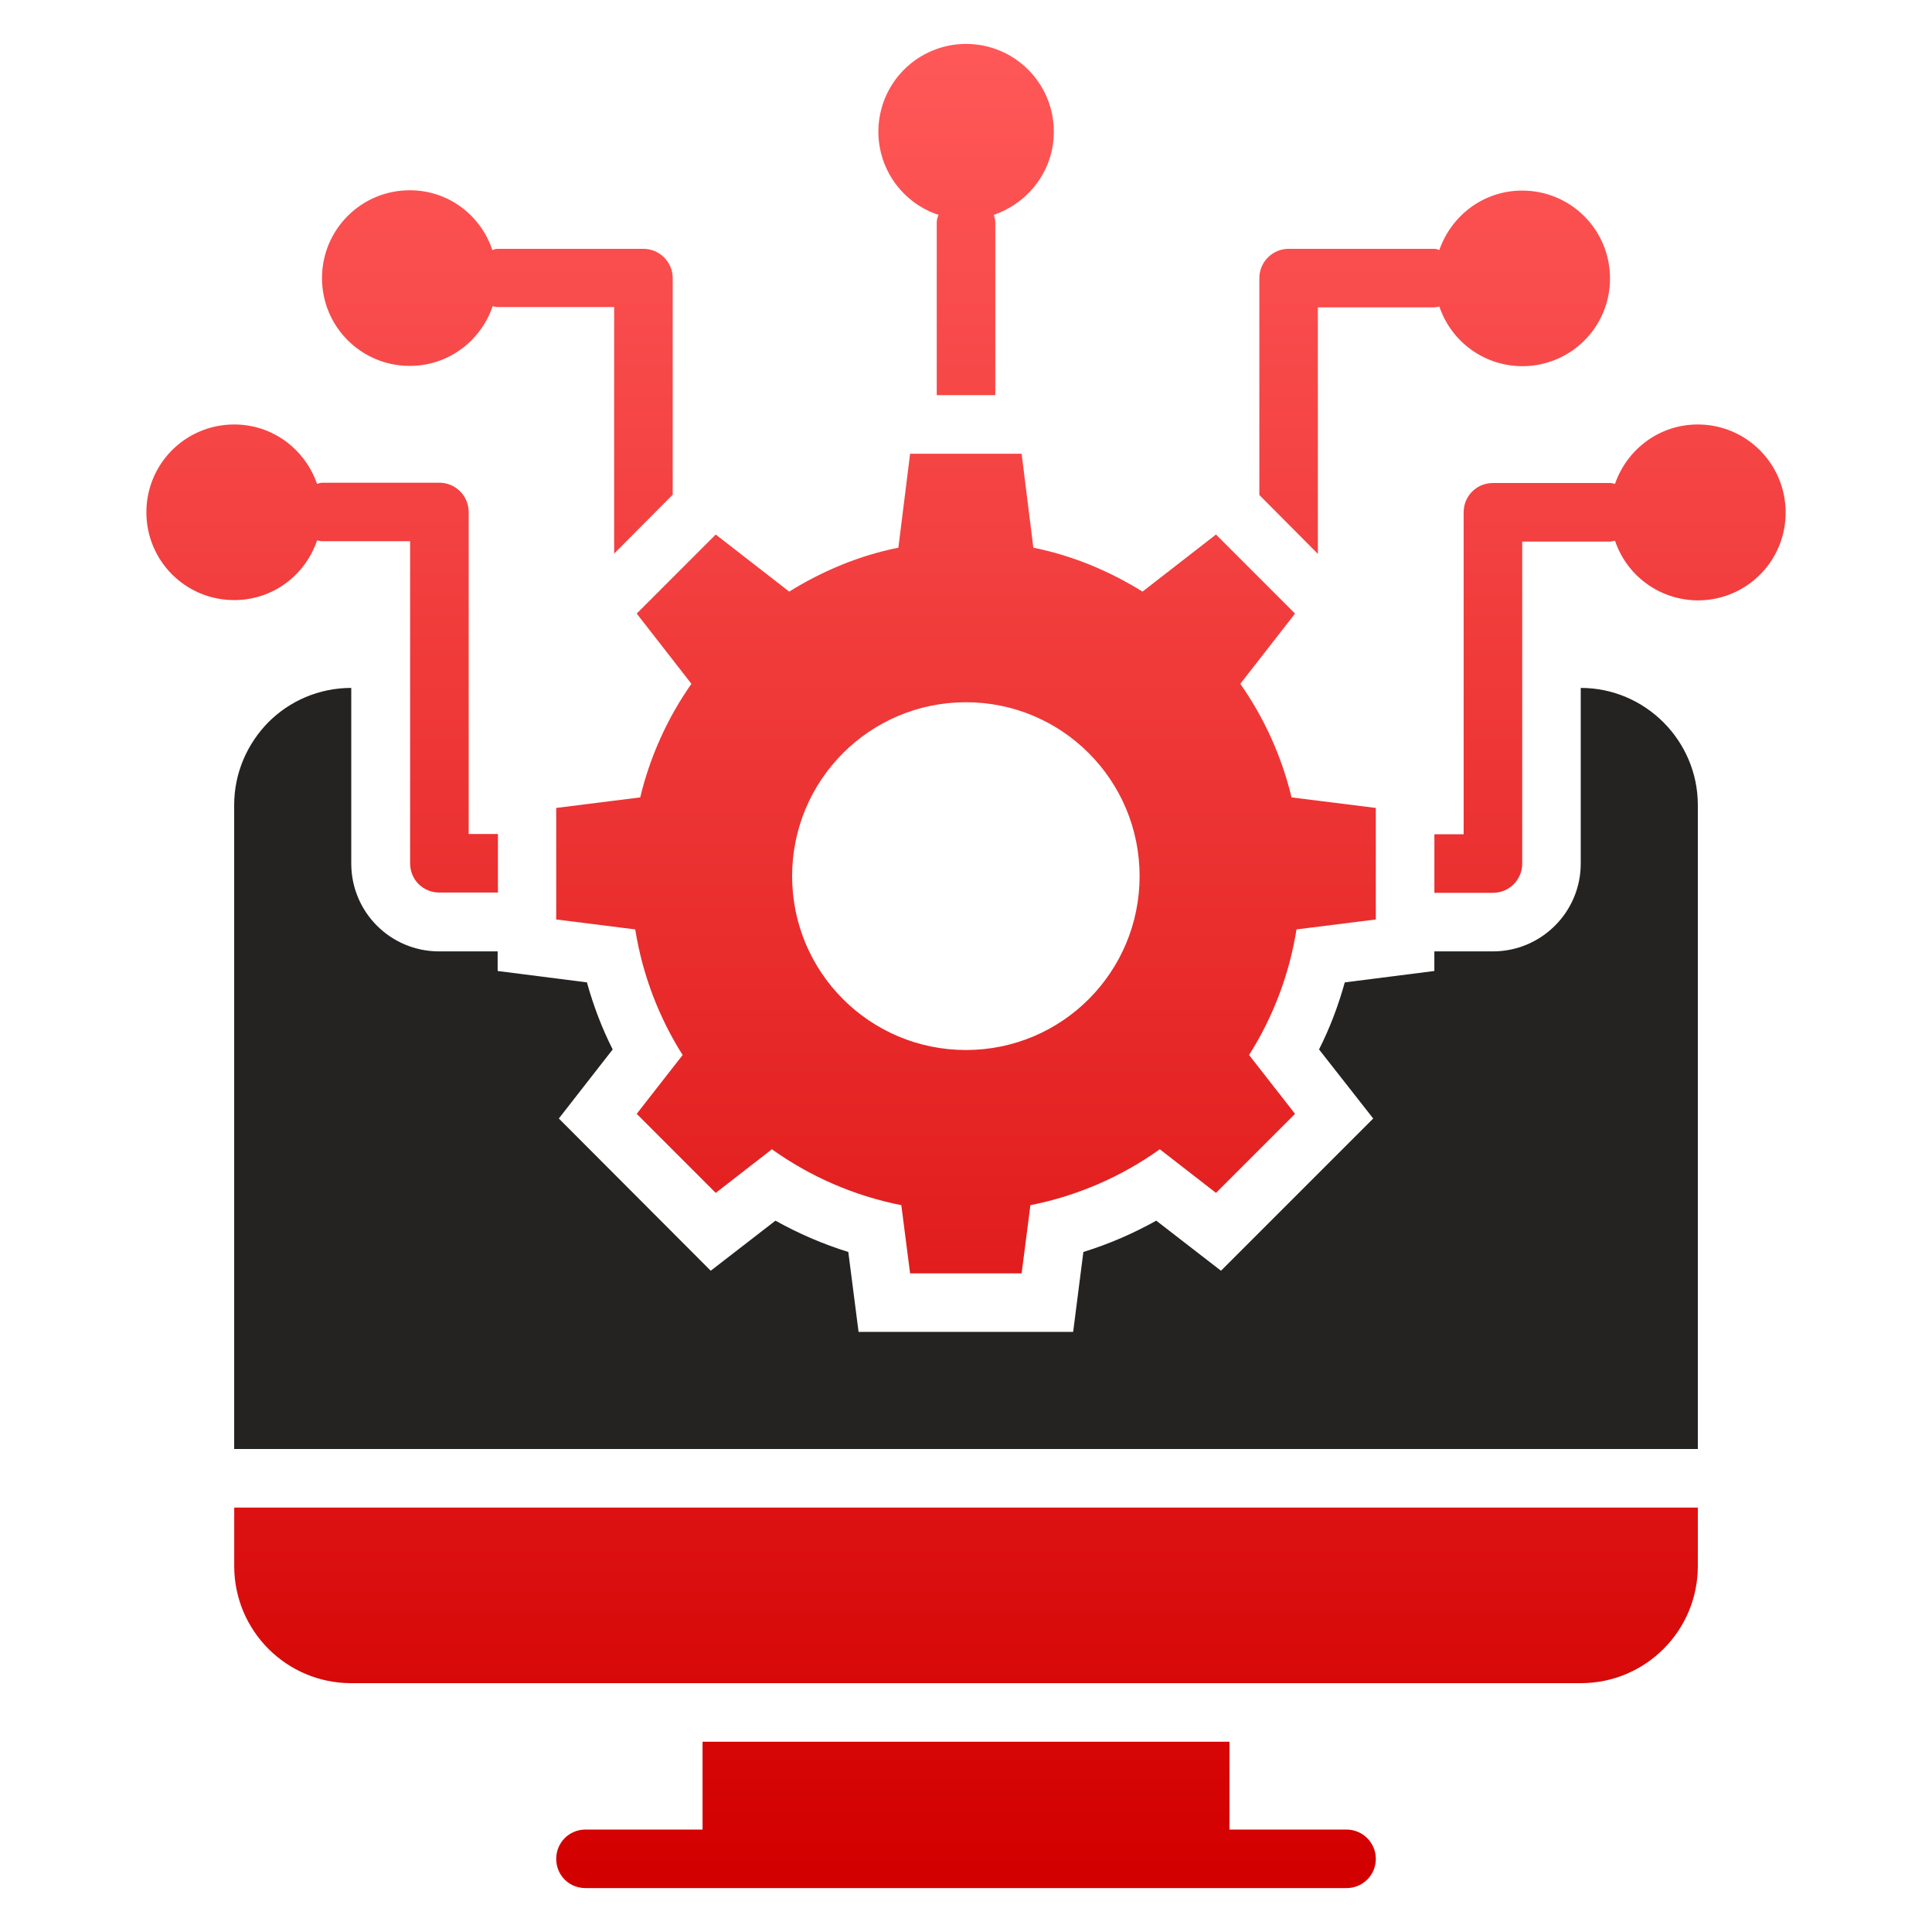 <svg width="48" height="48" viewBox="0 0 48 48" fill="none" xmlns="http://www.w3.org/2000/svg">
<path d="M17.178 16.989C16.581 17.841 16.149 18.799 15.906 19.811L13.819 20.073V22.844L15.782 23.091C15.964 24.226 16.371 25.28 16.96 26.211L15.819 27.673L17.782 29.637L19.178 28.553C20.124 29.229 21.215 29.709 22.393 29.942L22.611 31.637H25.382L25.6 29.942C26.779 29.709 27.869 29.229 28.815 28.553L30.211 29.637L32.175 27.673L31.033 26.211C31.634 25.262 32.035 24.2 32.211 23.091L34.182 22.844V20.073L32.088 19.811C31.845 18.799 31.413 17.841 30.815 16.989L32.175 15.244L30.211 13.28L28.386 14.698C27.564 14.189 26.655 13.804 25.673 13.607L25.382 11.273H22.611L22.32 13.607C21.338 13.804 20.429 14.189 19.608 14.698L17.782 13.28L15.819 15.244L17.178 16.989ZM24 17.447C26.386 17.447 28.313 19.382 28.313 21.767C28.313 24.153 26.386 26.087 24 26.087C21.608 26.087 19.68 24.153 19.68 21.767C19.68 19.382 21.608 17.447 24 17.447ZM5.819 38.909C5.819 40.517 7.12 41.818 8.728 41.818H39.273C40.88 41.818 42.182 40.517 42.182 38.909V37.455H5.819V38.909ZM33.455 45.455H30.546V43.273H17.455V45.455H14.546C14.139 45.455 13.819 45.782 13.819 46.182C13.819 46.589 14.139 46.909 14.546 46.909H33.455C33.855 46.909 34.182 46.589 34.182 46.182C34.182 45.782 33.855 45.455 33.455 45.455ZM32.742 7.636H35.637C35.68 7.636 35.717 7.622 35.76 7.615C35.925 8.104 36.259 8.52 36.701 8.786C37.144 9.053 37.667 9.153 38.177 9.069C38.687 8.985 39.151 8.722 39.485 8.328C39.819 7.934 40.002 7.433 40 6.916C40 5.709 39.026 4.735 37.819 4.735C36.858 4.735 36.059 5.353 35.76 6.211C35.721 6.194 35.679 6.184 35.637 6.182H32.015C31.615 6.182 31.288 6.509 31.288 6.909V12.298L32.742 13.76V7.636ZM42.182 10.546C41.222 10.546 40.422 11.164 40.124 12.022C40.08 12.015 40.044 12 40 12H37.091C36.684 12 36.364 12.327 36.364 12.727V20.727H35.637V22.182H37.091C37.491 22.182 37.819 21.862 37.819 21.455V13.455H40C40.044 13.455 40.08 13.44 40.124 13.433C40.289 13.923 40.622 14.338 41.065 14.604C41.508 14.871 42.031 14.971 42.541 14.887C43.051 14.803 43.514 14.54 43.848 14.146C44.182 13.752 44.365 13.251 44.364 12.735C44.364 11.527 43.389 10.546 42.182 10.546ZM7.877 13.425C7.92 13.433 7.957 13.447 8.008 13.447H10.189V21.447C10.189 21.855 10.509 22.175 10.917 22.175H12.371V20.72H11.644V12.72C11.644 12.32 11.317 11.993 10.917 11.993H8.008C7.964 11.993 7.92 12.007 7.877 12.022C7.579 11.164 6.779 10.546 5.819 10.546C4.611 10.546 3.637 11.52 3.637 12.727C3.637 13.935 4.611 14.909 5.819 14.909C6.779 14.909 7.586 14.291 7.877 13.425ZM10.182 9.091C11.142 9.091 11.949 8.466 12.24 7.607C12.284 7.615 12.32 7.629 12.371 7.629H15.258V13.753L16.713 12.291V6.909C16.713 6.509 16.386 6.182 15.986 6.182H12.364C12.32 6.182 12.277 6.196 12.233 6.211C11.942 5.346 11.142 4.727 10.182 4.727C8.975 4.727 8 5.702 8 6.909C8 8.116 8.975 9.091 10.182 9.091ZM23.317 5.338C23.295 5.396 23.273 5.455 23.273 5.52V9.818H24.728V5.52C24.728 5.455 24.706 5.396 24.691 5.338C25.557 5.04 26.182 4.233 26.182 3.273C26.182 2.066 25.208 1.091 24 1.091C23.483 1.091 22.982 1.276 22.588 1.612C22.194 1.948 21.933 2.413 21.851 2.924C21.768 3.435 21.871 3.958 22.139 4.401C22.408 4.843 22.825 5.176 23.317 5.338Z" fill="url(#paint0_linear_616_2349)"/>
<path d="M39.273 17.091V21.455C39.273 22.662 38.291 23.637 37.091 23.637H35.636V24.124L33.411 24.407C33.251 24.982 33.04 25.542 32.771 26.073L34.117 27.789L30.335 31.571L28.727 30.327C28.153 30.647 27.549 30.909 26.916 31.105L26.662 33.091H21.331L21.076 31.105C20.444 30.909 19.84 30.647 19.266 30.327L17.658 31.571L13.884 27.789L15.222 26.073C14.953 25.542 14.742 24.982 14.582 24.407L12.364 24.124V23.637H10.909C9.702 23.637 8.727 22.662 8.727 21.455V17.091C7.92 17.091 7.193 17.418 6.669 17.942C6.146 18.473 5.818 19.2 5.818 20V36H42.182V20C42.182 18.4 40.873 17.091 39.273 17.091Z" fill="#252222"/>
<defs>
<linearGradient id="paint0_linear_616_2349" x1="23.835" y1="1.091" x2="23.835" y2="46.524" gradientUnits="userSpaceOnUse">
<stop stop-color="#FF5858"/>
<stop offset="1" stop-color="#D30000"/>
</linearGradient>
</defs>
</svg>
